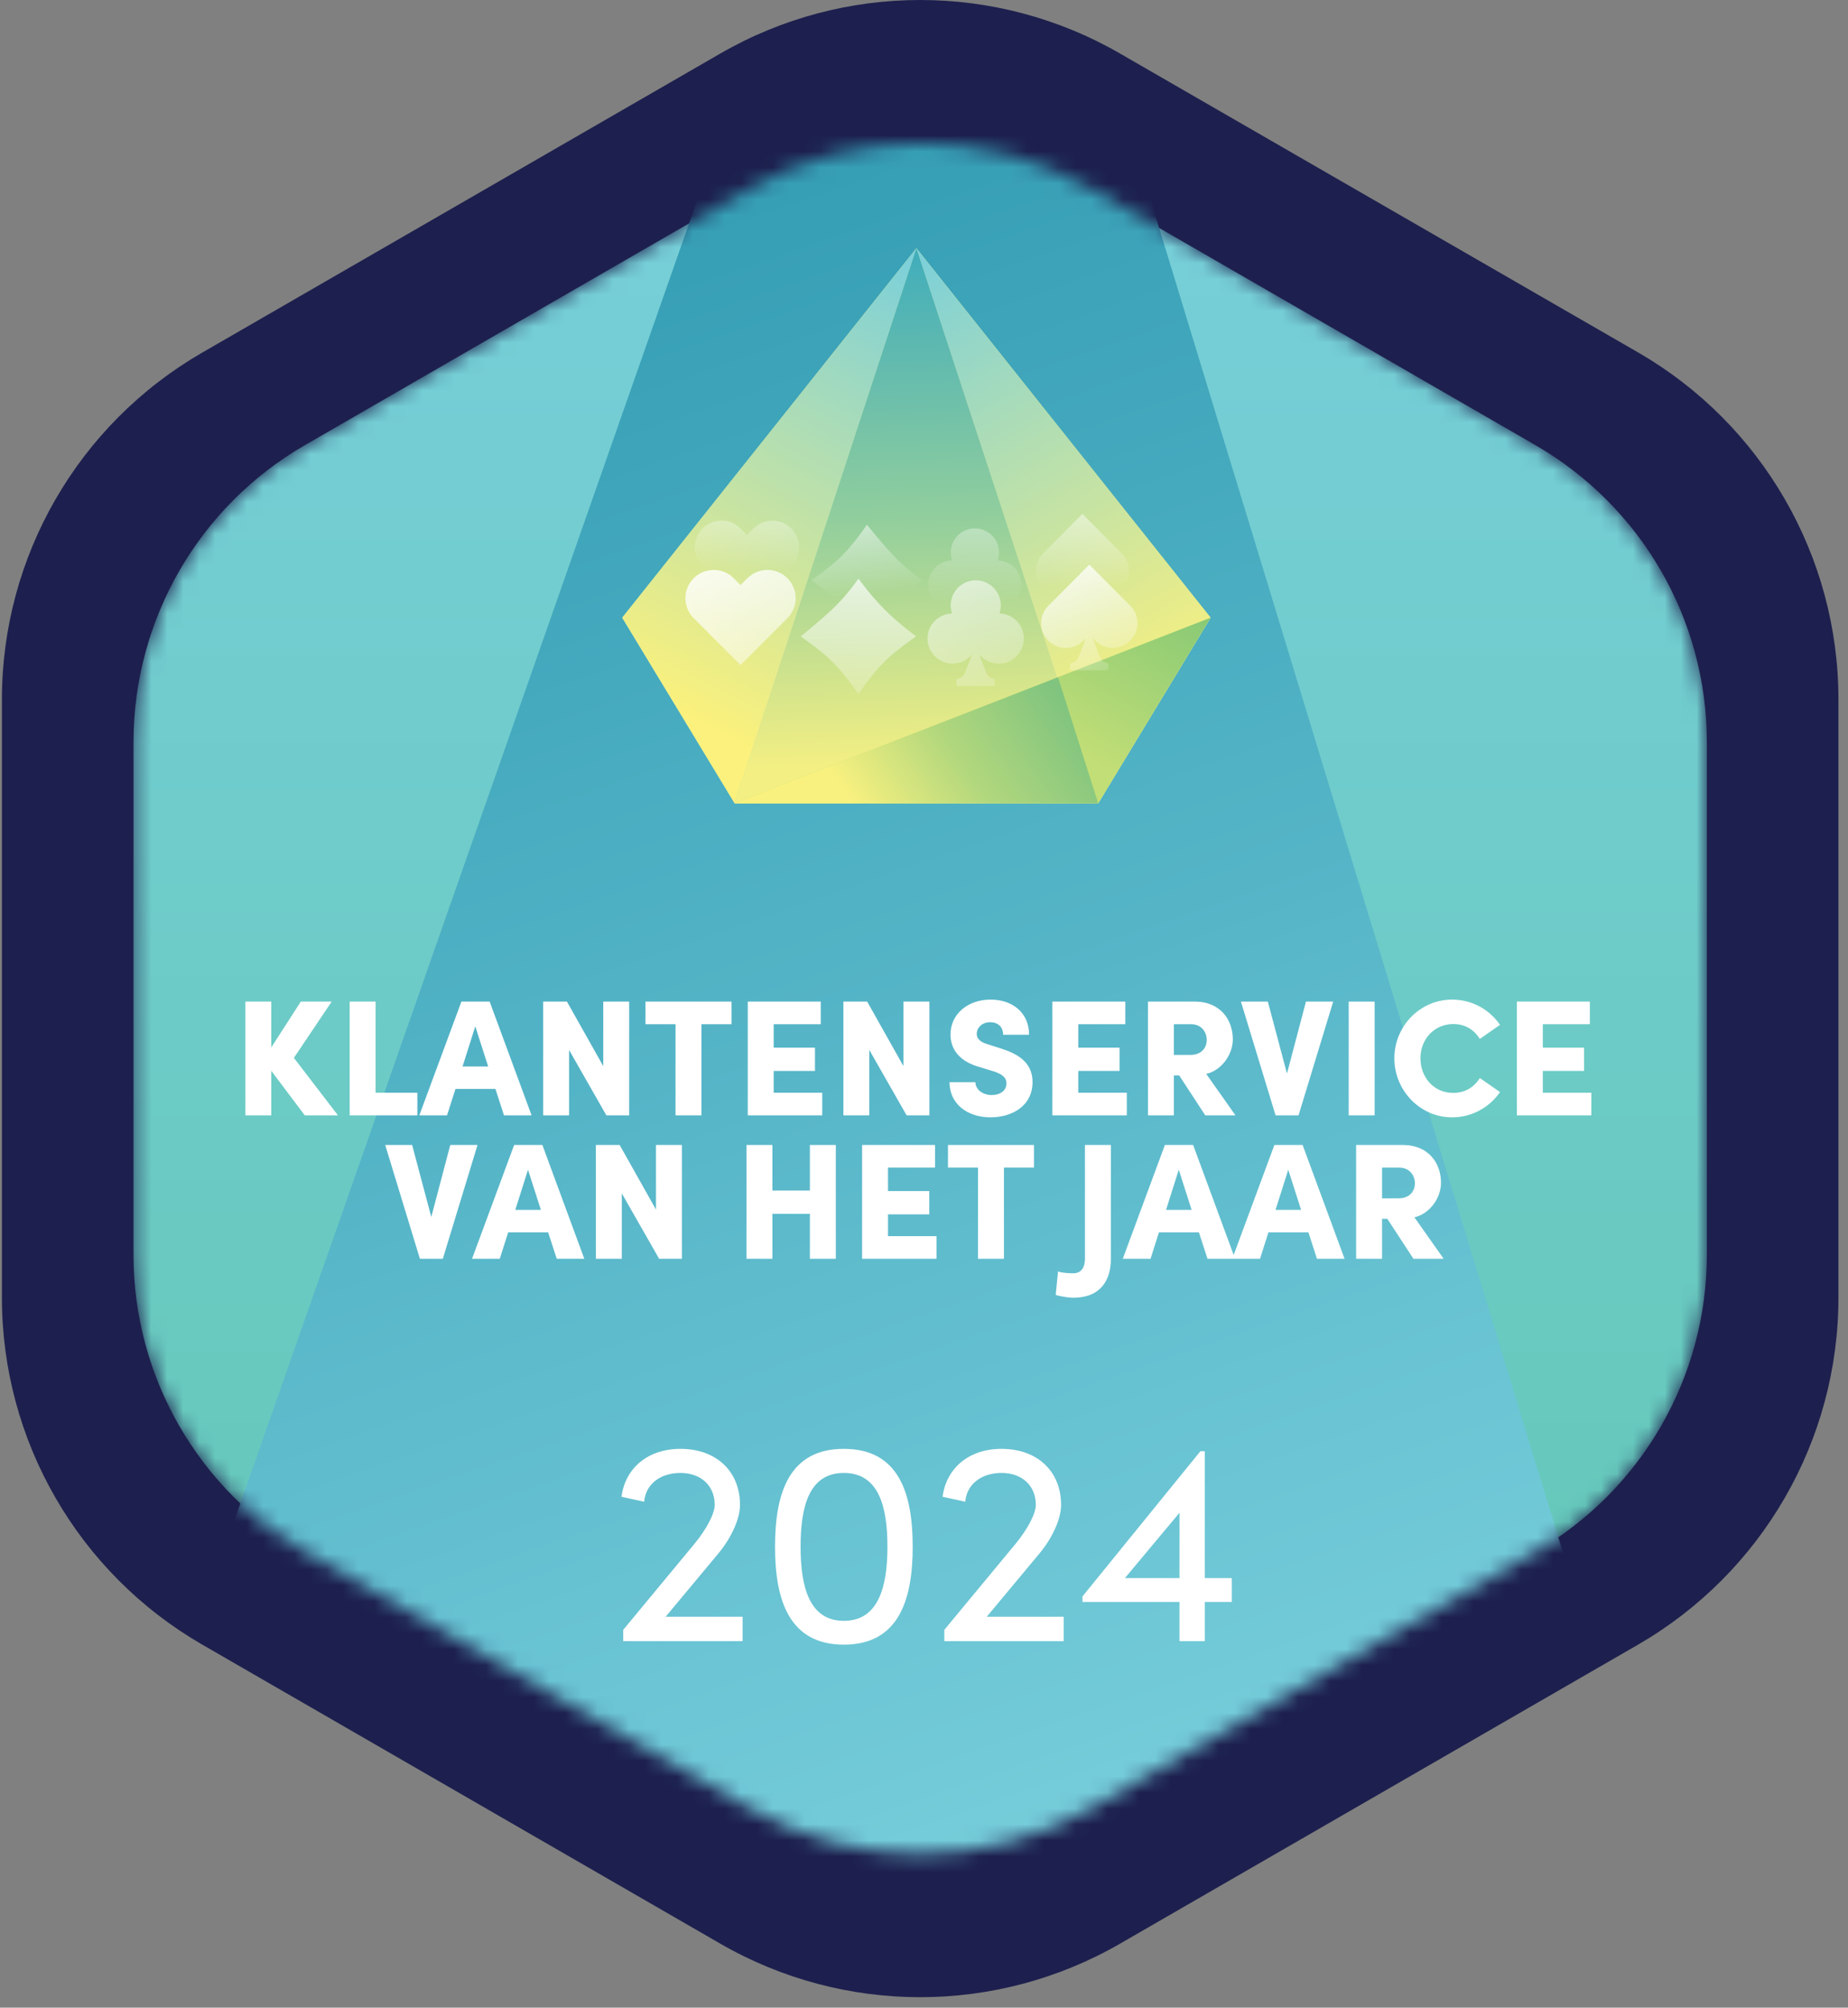 <?xml version="1.0" encoding="UTF-8"?> <svg xmlns="http://www.w3.org/2000/svg" width="116" height="126" viewBox="0 0 116 126" fill="none"><rect x="0" y="0" width="116" height="126" fill="#808080" stroke="none"/><path fill-rule="evenodd" clip-rule="evenodd" d="M115.4 81.438V43.888C115.4 34.917 110.61 26.617 102.84 22.128L70.32 3.368C62.55 -1.123 52.97 -1.123 45.2 3.368L12.68 22.137C4.91 26.628 0.12 34.917 0.12 43.898V81.448C0.12 90.418 4.91 98.718 12.68 103.208L45.2 121.977C52.97 126.467 62.55 126.467 70.32 121.977L102.84 103.208C110.61 98.707 115.4 90.418 115.4 81.438Z" fill="#1D204E"></path><mask id="mask0_1112_1632" style="mask-type:alpha" maskUnits="userSpaceOnUse" x="8" y="8" width="100" height="109"><path d="M107.14 78.748V46.578C107.14 38.888 103.04 31.788 96.38 27.938L68.52 11.857C61.86 8.017 53.66 8.017 47 11.857L19.14 27.938C12.48 31.777 8.38 38.888 8.38 46.578V78.748C8.38 86.438 12.48 93.537 19.14 97.388L47 113.467C53.66 117.307 61.86 117.307 68.52 113.467L96.38 97.388C103.04 93.547 107.14 86.438 107.14 78.748Z" fill="url(#paint0_linear_1112_1632)"></path></mask><g mask="url(#mask0_1112_1632)"><path d="M107.14 78.748V46.578C107.14 38.888 103.04 31.788 96.38 27.938L68.52 11.857C61.86 8.017 53.66 8.017 47 11.857L19.14 27.938C12.48 31.777 8.38 38.888 8.38 46.578V78.748C8.38 86.438 12.48 93.537 19.14 97.388L47 113.467C53.66 117.307 61.86 117.307 68.52 113.467L96.38 97.388C103.04 93.547 107.14 86.438 107.14 78.748Z" fill="url(#paint1_linear_1112_1632)"></path><path d="M1.49 133.137L58.99 -30.863L108.99 133.137H1.49Z" fill="url(#paint2_linear_1112_1632)"></path></g><path d="M18.447 66.393L21.215 70H19.131L17.027 67.202V70H15.4V62.859H17.027V65.74L18.883 62.859H20.821L18.447 66.393ZM23.576 62.859V68.58H26.198V70H21.949V62.859H23.576ZM33.368 70H31.637L31.098 68.342H28.59L28.061 70H26.32L28.963 62.859H30.735L33.368 70ZM29.834 64.414L29.035 66.932H30.642L29.834 64.414ZM37.867 66.912V62.859H39.494V70H38.063L35.721 65.896V70H34.094V62.859H35.586L37.867 66.912ZM40.517 62.859H45.916V64.279H44.03V70H42.403V64.279H40.517V62.859ZM48.565 67.212V68.58H51.612V70H46.938V62.859H51.519V64.279H48.565V65.751H51.156V67.212H48.565ZM56.712 66.912V62.859H58.339V70H56.909L54.567 65.896V70H52.94V62.859H54.432L56.712 66.912ZM62.181 70.124C60.658 70.124 59.601 69.233 59.601 67.917H61.228C61.228 68.373 61.684 68.725 62.243 68.725C62.772 68.725 63.176 68.456 63.176 67.989C63.176 67.71 63.021 67.451 62.389 67.243L61.539 66.984C59.963 66.559 59.663 65.595 59.663 64.922C59.663 63.636 60.761 62.735 62.181 62.735C63.549 62.735 64.596 63.554 64.596 64.942H62.969C62.969 64.517 62.71 64.155 62.15 64.155C61.642 64.155 61.311 64.497 61.311 64.891C61.311 65.036 61.352 65.357 62.015 65.543L62.762 65.782C63.777 66.093 64.814 66.611 64.814 67.906C64.814 69.44 63.487 70.124 62.181 70.124ZM67.684 67.212V68.58H70.731V70H66.056V62.859H70.637V64.279H67.684V65.751H70.275V67.212H67.684ZM77.551 70H75.655L74.017 67.492H73.685V70H72.058V62.859H74.981C76.639 62.859 77.385 64.041 77.385 65.222C77.385 66.228 76.639 67.191 75.717 67.399L77.551 70ZM74.763 64.279H73.685V66.207H74.722C75.437 66.207 75.748 65.74 75.748 65.264C75.748 64.787 75.427 64.279 74.763 64.279ZM80.784 67.378L81.976 62.859H83.686L81.51 70H80.069L77.893 62.859H79.582L80.784 67.378ZM86.286 70H84.659V62.859H86.286V70ZM91.151 70.124C89.141 70.124 87.524 68.445 87.524 66.414C87.524 64.403 89.141 62.735 91.151 62.735C92.405 62.735 93.504 63.367 94.157 64.32L92.892 65.201C92.519 64.621 91.97 64.269 91.224 64.269C90.021 64.269 89.161 65.233 89.161 66.414C89.161 67.596 89.99 68.591 91.213 68.591C91.97 68.591 92.519 68.238 92.892 67.658L94.157 68.539C93.504 69.492 92.405 70.124 91.151 70.124ZM96.843 67.212V68.58H99.889V70H95.215V62.859H99.796V64.279H96.843V65.751H99.433V67.212H96.843ZM27.072 76.378L28.264 71.859H29.974L27.797 79H26.357L24.18 71.859H25.869L27.072 76.378ZM36.677 79H34.947L34.407 77.342H31.899L31.371 79H29.63L32.273 71.859H34.045L36.677 79ZM33.143 73.414L32.345 75.932H33.952L33.143 73.414ZM41.176 75.912V71.859H42.803V79H41.373L39.031 74.896V79H37.404V71.859H38.896L41.176 75.912ZM50.837 74.72V71.859H52.464V79H50.837V76.181H48.484V79H46.857V71.859H48.484V74.72H50.837ZM55.741 76.212V77.58H58.788V79H54.114V71.859H58.694V73.279H55.741V74.751H58.332V76.212H55.741ZM59.504 71.859H64.903V73.279H63.017V79H61.39V73.279H59.504V71.859ZM67.367 81.446C67.17 81.446 66.673 81.394 66.268 81.27L66.413 79.798C66.735 79.912 67.315 79.912 67.367 79.912C67.896 79.912 68.103 79.508 68.103 79.01V71.859H69.73V79.01C69.73 80.327 69.098 81.446 67.367 81.446ZM77.526 79H75.795L75.256 77.342H72.748L72.22 79H70.478L73.121 71.859H74.894L77.526 79ZM73.992 73.414L73.194 75.932H74.8L73.992 73.414ZM84.398 79H82.667L82.129 77.342H79.62L79.092 79H77.351L79.993 71.859H81.766L84.398 79ZM80.864 73.414L80.066 75.932H81.672L80.864 73.414ZM90.618 79H88.721L87.083 76.492H86.752V79H85.125V71.859H88.047C89.706 71.859 90.452 73.041 90.452 74.222C90.452 75.228 89.706 76.191 88.783 76.399L90.618 79ZM87.83 73.279H86.752V75.207H87.788C88.503 75.207 88.814 74.74 88.814 74.264C88.814 73.787 88.493 73.279 87.83 73.279Z" fill="white"></path><path d="M46.11 50.417L39.055 38.765L57.523 15.579L75.99 38.765L68.935 50.417H46.11Z" fill="url(#paint3_linear_1112_1632)"></path><path d="M68.935 50.417L57.523 15.579L75.99 38.765L68.935 50.417Z" fill="url(#paint4_linear_1112_1632)"></path><path d="M68.935 50.417L57.523 15.579L46.11 50.417H68.935Z" fill="url(#paint5_linear_1112_1632)"></path><path d="M57.523 15.579L46.11 50.417L39.055 38.765L57.523 15.579Z" fill="url(#paint6_linear_1112_1632)"></path><path d="M68.935 50.417L57.523 15.579L46.11 50.417H68.935Z" fill="url(#paint7_linear_1112_1632)"></path><path d="M75.99 38.765L46.11 50.417H68.935L75.99 38.765Z" fill="url(#paint8_linear_1112_1632)"></path><path d="M66.412 42.505L46.11 50.417H68.935L66.412 42.505Z" fill="url(#paint9_linear_1112_1632)"></path><path d="M49.673 33.167C49.017 32.511 47.952 32.511 47.295 33.167L46.887 33.576L46.478 33.167C45.822 32.511 44.757 32.511 44.1 33.167C43.443 33.824 43.443 34.889 44.1 35.546L44.508 35.954L46.887 38.337L49.265 35.954L49.673 35.546C50.33 34.889 50.33 33.824 49.673 33.167Z" fill="url(#paint10_linear_1112_1632)"></path><path d="M70.423 34.743L70.062 34.382L67.945 32.255L65.827 34.382L65.466 34.743C64.879 35.33 64.879 36.278 65.466 36.86C66.053 37.447 67.001 37.447 67.583 36.86L67.728 36.716C67.588 37.086 67.466 37.461 67.276 37.894C67.2 38.07 67.037 38.192 66.847 38.215C66.807 38.219 66.78 38.255 66.78 38.292V38.576C66.78 38.621 66.816 38.653 66.856 38.653H69.028C69.073 38.653 69.105 38.617 69.105 38.576V38.292C69.105 38.251 69.078 38.219 69.037 38.215C68.852 38.192 68.685 38.07 68.608 37.894C68.419 37.461 68.297 37.082 68.157 36.716L68.301 36.86C68.888 37.447 69.836 37.447 70.419 36.86C71.005 36.278 71.005 35.33 70.423 34.743Z" fill="url(#paint11_linear_1112_1632)"></path><path d="M62.631 35.172C62.685 35.018 62.712 34.851 62.712 34.68C62.712 33.84 62.03 33.163 61.195 33.163C60.355 33.163 59.678 33.845 59.678 34.68C59.678 34.851 59.705 35.018 59.759 35.172C58.938 35.19 58.274 35.863 58.274 36.689C58.274 37.529 58.956 38.206 59.791 38.206C60.265 38.206 60.685 37.989 60.965 37.651C60.829 38.012 60.708 38.377 60.522 38.802C60.446 38.978 60.283 39.1 60.093 39.122C60.053 39.127 60.026 39.163 60.026 39.199V39.483C60.026 39.529 60.062 39.56 60.102 39.56H62.274C62.319 39.56 62.351 39.524 62.351 39.483V39.199C62.351 39.158 62.324 39.127 62.283 39.122C62.098 39.1 61.931 38.978 61.854 38.802C61.669 38.377 61.547 38.012 61.412 37.651C61.692 37.989 62.112 38.206 62.586 38.206C63.425 38.206 64.103 37.524 64.103 36.689C64.116 35.858 63.452 35.19 62.631 35.172Z" fill="url(#paint12_linear_1112_1632)"></path><path d="M49.424 36.289C48.731 35.596 47.608 35.596 46.915 36.289L46.484 36.719L46.054 36.289C45.361 35.596 44.237 35.596 43.544 36.289C42.852 36.982 42.852 38.105 43.544 38.798L43.975 39.229L46.484 41.742L48.993 39.229L49.424 38.798C50.117 38.105 50.117 36.982 49.424 36.289Z" fill="url(#paint13_linear_1112_1632)"></path><path d="M70.948 38.016L70.574 37.642L68.378 35.437L66.183 37.642L65.808 38.016C65.2 38.625 65.2 39.608 65.808 40.212C66.417 40.82 67.4 40.82 68.004 40.212L68.154 40.062C68.008 40.446 67.882 40.834 67.686 41.284C67.606 41.466 67.437 41.593 67.241 41.616C67.199 41.621 67.171 41.658 67.171 41.696V41.99C67.171 42.037 67.208 42.07 67.25 42.07H69.502C69.549 42.07 69.581 42.033 69.581 41.99V41.696C69.581 41.654 69.553 41.621 69.511 41.616C69.319 41.593 69.146 41.466 69.067 41.284C68.87 40.834 68.743 40.441 68.598 40.062L68.748 40.212C69.357 40.82 70.34 40.82 70.944 40.212C71.552 39.608 71.552 38.62 70.948 38.016Z" fill="url(#paint14_linear_1112_1632)"></path><path d="M62.737 38.503C62.794 38.344 62.822 38.171 62.822 37.993C62.822 37.122 62.115 36.42 61.249 36.42C60.383 36.42 59.676 37.127 59.676 37.993C59.676 38.171 59.704 38.344 59.76 38.503C58.908 38.522 58.22 39.219 58.22 40.076C58.22 40.947 58.927 41.649 59.793 41.649C60.285 41.649 60.72 41.424 61.01 41.073C60.87 41.447 60.743 41.827 60.551 42.267C60.472 42.449 60.303 42.576 60.107 42.599C60.065 42.604 60.036 42.641 60.036 42.679V42.974C60.036 43.02 60.074 43.053 60.116 43.053H62.368C62.414 43.053 62.447 43.016 62.447 42.974V42.679C62.447 42.636 62.419 42.604 62.377 42.599C62.185 42.576 62.012 42.449 61.932 42.267C61.74 41.827 61.614 41.447 61.474 41.073C61.764 41.424 62.199 41.649 62.691 41.649C63.561 41.649 64.263 40.942 64.263 40.076C64.278 39.219 63.589 38.522 62.737 38.503Z" fill="url(#paint15_linear_1112_1632)"></path><path d="M50.924 36.427C50.924 36.427 52.112 35.618 52.861 34.869C53.61 34.121 54.418 32.933 54.418 32.933C54.418 32.933 55.191 33.907 56.033 34.812C56.876 35.717 57.913 36.427 57.913 36.427C57.913 36.427 56.872 37.18 56.022 38.03C55.171 38.881 54.418 39.921 54.418 39.921C54.418 39.921 53.637 38.749 52.867 37.978C52.097 37.208 50.924 36.427 50.924 36.427Z" fill="url(#paint16_linear_1112_1632)"></path><path d="M53.885 43.564C53.885 43.564 53.047 42.332 52.27 41.555C51.494 40.779 50.262 39.941 50.262 39.941C50.262 39.941 51.273 39.139 52.211 38.266C53.149 37.393 53.885 36.318 53.885 36.318C53.885 36.318 54.666 37.396 55.548 38.278C56.43 39.16 57.508 39.941 57.508 39.941C57.508 39.941 56.292 40.751 55.494 41.55C54.696 42.348 53.885 43.564 53.885 43.564Z" fill="url(#paint17_linear_1112_1632)"></path><path d="M45.064 97.53L41.782 101.468H46.614V103H39.12V102.289L43.605 96.874C44.353 95.962 44.863 94.996 44.863 94.449C44.863 93.246 44.006 92.443 42.712 92.443C41.417 92.443 40.524 93.173 40.433 94.248L39.011 93.938C39.248 92.133 40.67 90.93 42.712 90.93C44.955 90.93 46.45 92.334 46.45 94.449C46.45 95.379 45.848 96.6 45.064 97.53ZM52.97 103.219C49.542 103.219 48.649 100.429 48.649 97.074C48.649 93.683 49.542 90.93 52.97 90.93C56.398 90.93 57.291 93.683 57.291 97.074C57.291 100.429 56.398 103.219 52.97 103.219ZM52.97 101.724C55.158 101.724 55.705 99.554 55.705 97.074C55.705 94.558 55.158 92.443 52.97 92.443C50.782 92.443 50.253 94.558 50.253 97.074C50.253 99.554 50.782 101.724 52.97 101.724ZM65.22 97.53L61.938 101.468H66.769V103H59.276V102.289L63.761 96.874C64.508 95.962 65.019 94.996 65.019 94.449C65.019 93.246 64.162 92.443 62.868 92.443C61.573 92.443 60.68 93.173 60.589 94.248L59.166 93.938C59.403 92.133 60.825 90.93 62.868 90.93C65.11 90.93 66.605 92.334 66.605 94.449C66.605 95.379 66.004 96.6 65.22 97.53ZM75.624 99.043H77.32V100.539H75.624V103H74.038V100.539H67.948V100.192L75.351 91.076H75.624V99.043ZM74.038 94.941L70.61 99.043H74.038V94.941Z" fill="white"></path><defs><linearGradient id="paint0_linear_1112_1632" x1="8.379" y1="62.666" x2="107.144" y2="62.666" gradientUnits="userSpaceOnUse"><stop stop-color="#A794C7"></stop><stop offset="1" stop-color="white"></stop></linearGradient><linearGradient id="paint1_linear_1112_1632" x1="58.12" y1="1" x2="58.12" y2="177.5" gradientUnits="userSpaceOnUse"><stop stop-color="#79CFDC"></stop><stop offset="1" stop-color="#56C4A0"></stop></linearGradient><linearGradient id="paint2_linear_1112_1632" x1="55.12" y1="125" x2="18.588" y2="19.103" gradientUnits="userSpaceOnUse"><stop stop-color="#79CFDC"></stop><stop offset="1" stop-color="#349DB4"></stop></linearGradient><linearGradient id="paint3_linear_1112_1632" x1="50.309" y1="52.606" x2="65.4" y2="23.649" gradientUnits="userSpaceOnUse"><stop stop-color="#79CFDC"></stop><stop offset="1" stop-color="#FBF17C"></stop></linearGradient><linearGradient id="paint4_linear_1112_1632" x1="56.484" y1="15.829" x2="72.481" y2="44.624" gradientUnits="userSpaceOnUse"><stop stop-color="#79CFDC"></stop><stop offset="1" stop-color="#FBF17C"></stop></linearGradient><linearGradient id="paint5_linear_1112_1632" x1="57.523" y1="15.578" x2="57.523" y2="50.517" gradientUnits="userSpaceOnUse"><stop stop-color="#79CFDC"></stop><stop offset="1" stop-color="#FBF17C"></stop></linearGradient><linearGradient id="paint6_linear_1112_1632" x1="57.665" y1="15.652" x2="42.573" y2="44.609" gradientUnits="userSpaceOnUse"><stop stop-color="#79CFDC"></stop><stop offset="1" stop-color="#FBF17C"></stop></linearGradient><linearGradient id="paint7_linear_1112_1632" x1="57.752" y1="16.291" x2="58.688" y2="47.889" gradientUnits="userSpaceOnUse"><stop stop-color="#43AEBA"></stop><stop offset="0.51" stop-color="#91CE9D"></stop><stop offset="1" stop-color="#F3EF83"></stop></linearGradient><linearGradient id="paint8_linear_1112_1632" x1="76.009" y1="35.952" x2="69.221" y2="48.123" gradientUnits="userSpaceOnUse"><stop stop-color="#7CC575"></stop><stop offset="1" stop-color="#C2DE76"></stop></linearGradient><linearGradient id="paint9_linear_1112_1632" x1="66.412" y1="43.442" x2="54.475" y2="51.868" gradientUnits="userSpaceOnUse"><stop stop-color="#80C47F"></stop><stop offset="0.51" stop-color="#B1D77D"></stop><stop offset="1" stop-color="#F9F17F"></stop></linearGradient><linearGradient id="paint10_linear_1112_1632" x1="46.907" y1="26.589" x2="46.907" y2="35.76" gradientUnits="userSpaceOnUse"><stop stop-color="white"></stop><stop offset="1" stop-color="white" stop-opacity="0"></stop></linearGradient><linearGradient id="paint11_linear_1112_1632" x1="68.051" y1="27.291" x2="68.08" y2="36.77" gradientUnits="userSpaceOnUse"><stop stop-color="white"></stop><stop offset="1" stop-color="white" stop-opacity="0"></stop></linearGradient><linearGradient id="paint12_linear_1112_1632" x1="61.043" y1="24.502" x2="61.207" y2="37.797" gradientUnits="userSpaceOnUse"><stop stop-color="white"></stop><stop offset="1" stop-color="white" stop-opacity="0"></stop></linearGradient><linearGradient id="paint13_linear_1112_1632" x1="44.874" y1="32.612" x2="50.532" y2="49.899" gradientUnits="userSpaceOnUse"><stop stop-color="white"></stop><stop offset="1" stop-color="white" stop-opacity="0"></stop></linearGradient><linearGradient id="paint14_linear_1112_1632" x1="66.412" y1="33.611" x2="69.836" y2="43.581" gradientUnits="userSpaceOnUse"><stop stop-color="white"></stop><stop offset="1" stop-color="white" stop-opacity="0"></stop></linearGradient><linearGradient id="paint15_linear_1112_1632" x1="57.734" y1="29.344" x2="63.392" y2="46.631" gradientUnits="userSpaceOnUse"><stop stop-color="white"></stop><stop offset="1" stop-color="white" stop-opacity="0"></stop></linearGradient><linearGradient id="paint16_linear_1112_1632" x1="54.31" y1="29.095" x2="55.195" y2="37.202" gradientUnits="userSpaceOnUse"><stop stop-color="white"></stop><stop offset="1" stop-color="white" stop-opacity="0"></stop></linearGradient><linearGradient id="paint17_linear_1112_1632" x1="52.837" y1="32.207" x2="52.727" y2="46.947" gradientUnits="userSpaceOnUse"><stop stop-color="white"></stop><stop offset="1" stop-color="white" stop-opacity="0"></stop></linearGradient></defs></svg> 